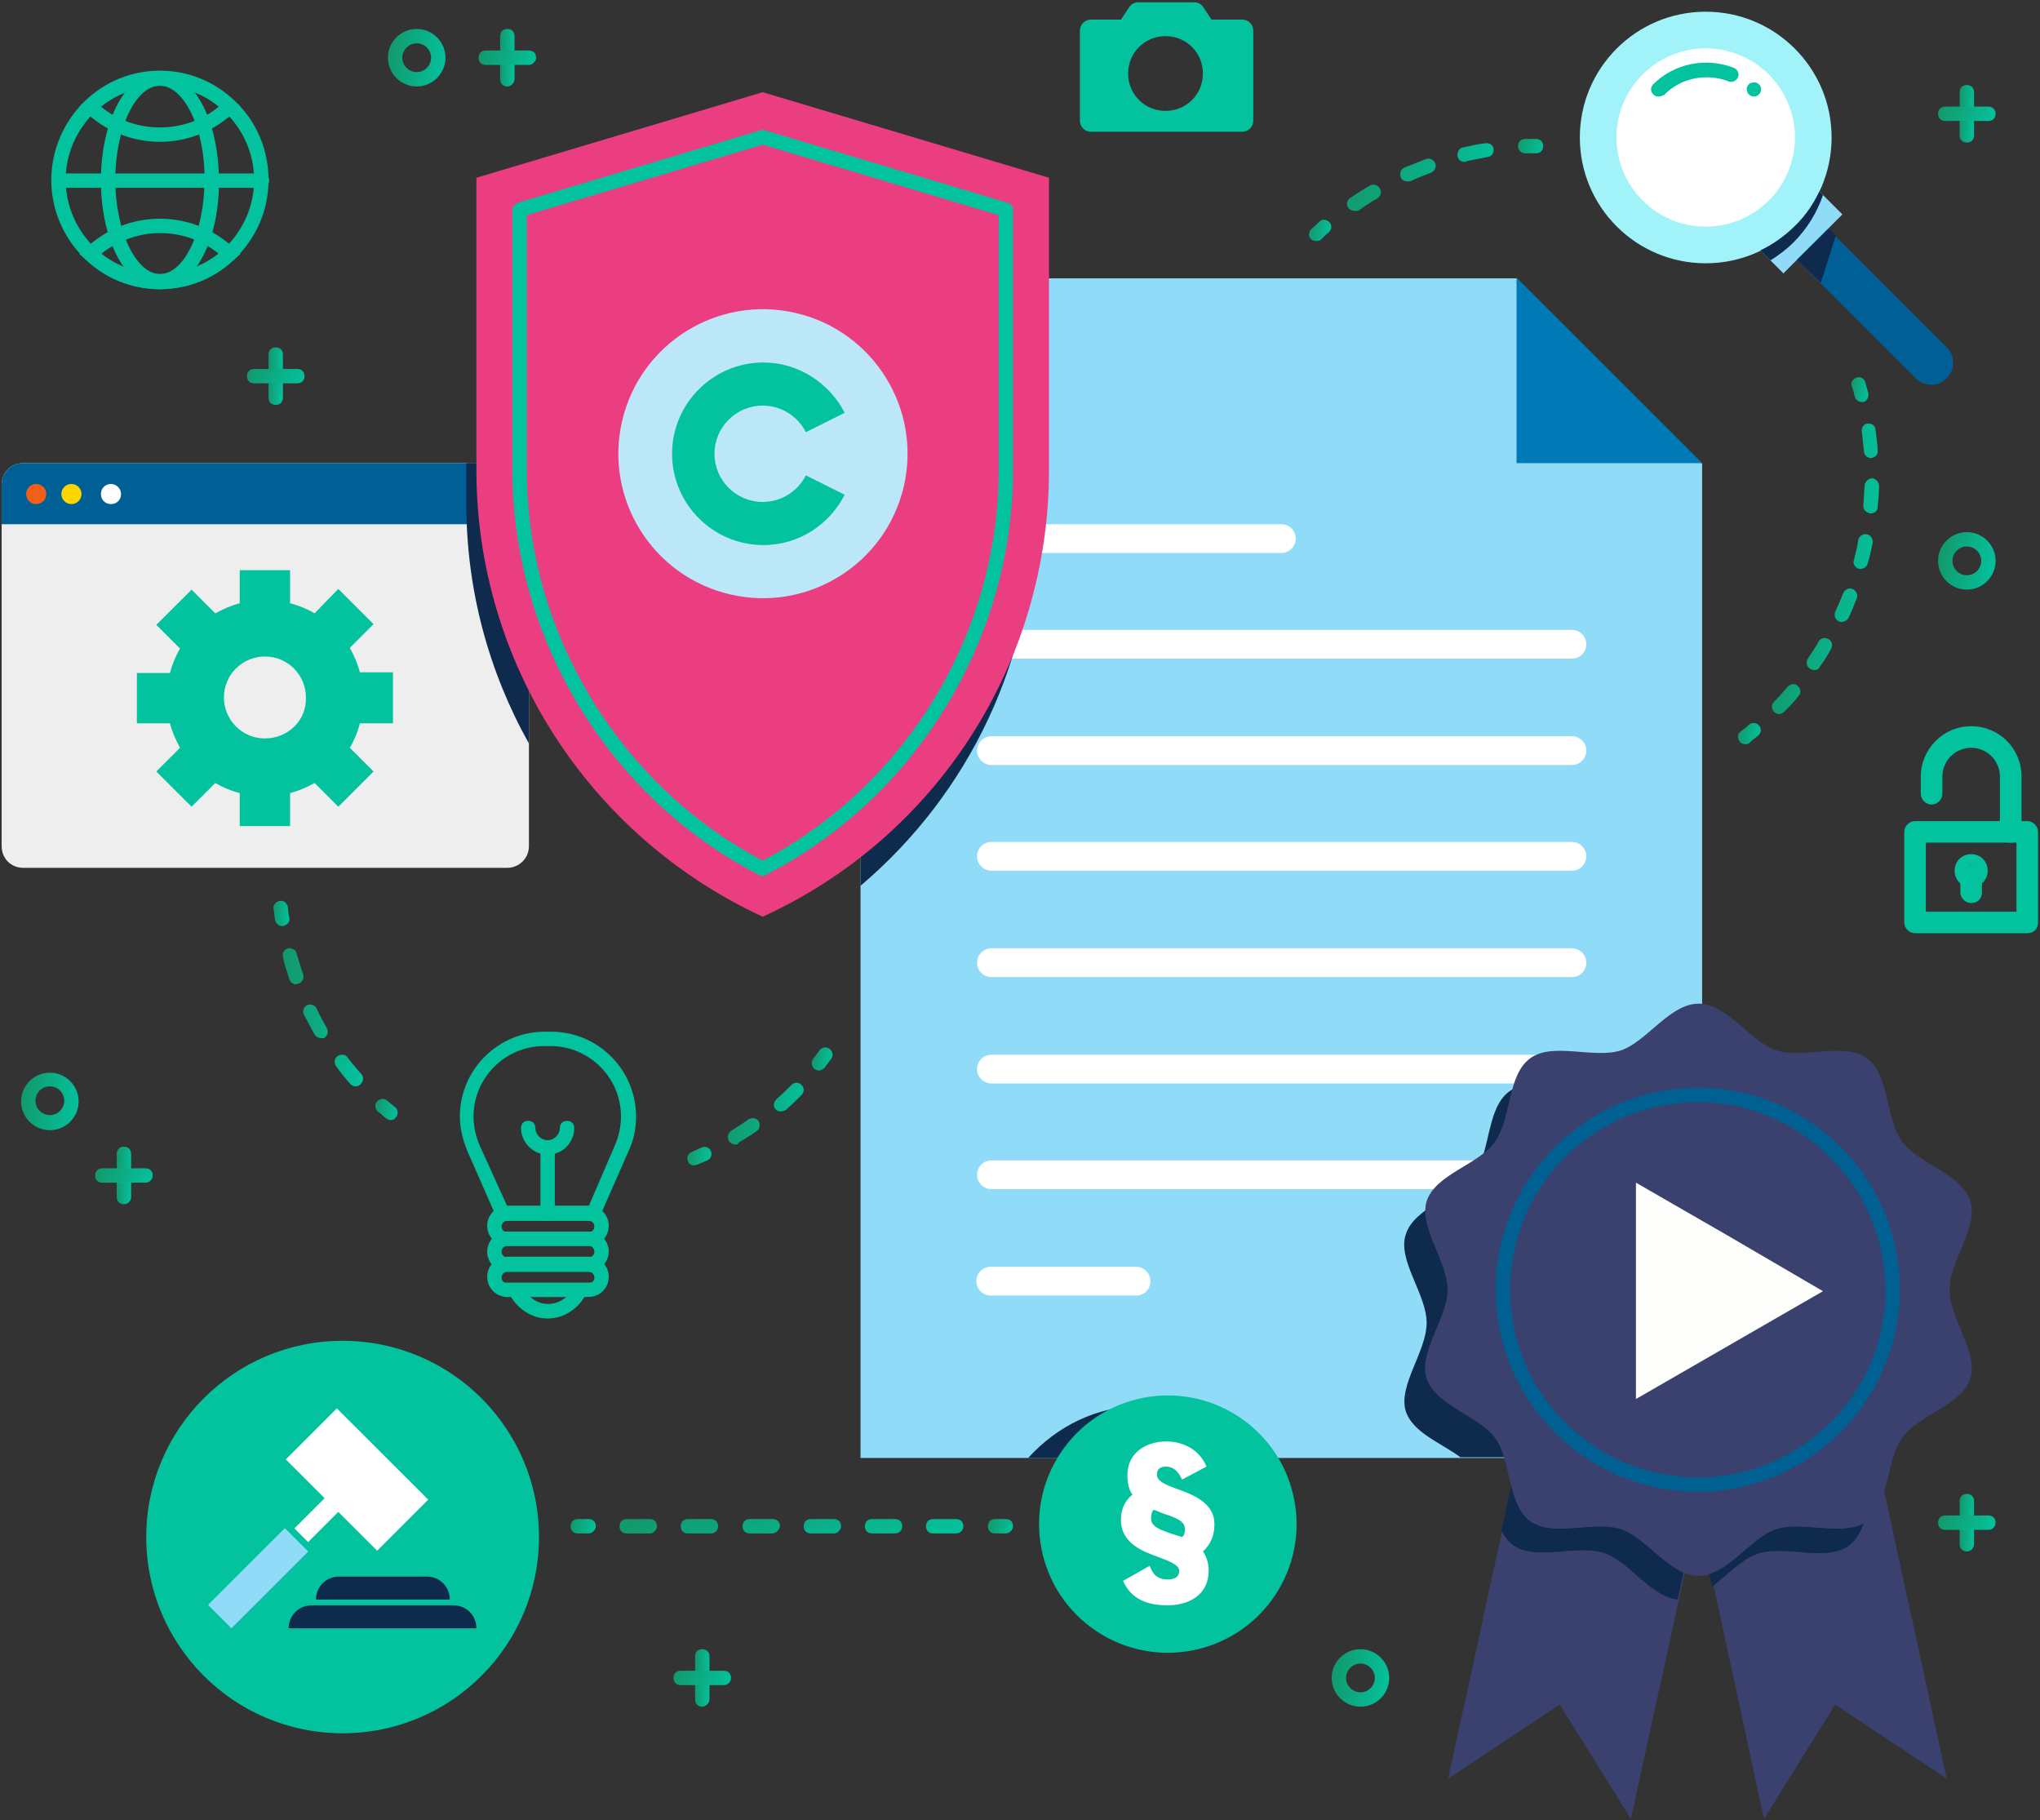 <svg xmlns="http://www.w3.org/2000/svg" width="565" height="504" viewBox="0 0 565 504" fill="none"><rect x="0" y="0" width="565" height="504" fill="#333333" stroke="none"/><g clip-path="url(#clip0_396_1187)"><path d="M471.422 403.729H238.331V77.088H420.022C440.144 97.192 451.3 108.339 471.422 128.443V403.729Z" fill="#90DCF8"></path><path d="M420.022 128.244H471.422C451.3 108.139 440.144 96.993 420.022 76.888V128.244Z" fill="#0079B7"></path><path d="M354.877 153.125H274.59C272.398 153.125 270.605 151.333 270.605 149.144C270.605 146.954 272.398 145.163 274.59 145.163H354.877C357.068 145.163 358.861 146.954 358.861 149.144C358.861 151.333 357.068 153.125 354.877 153.125Z" fill="white"></path><path d="M435.363 182.385H274.59C272.398 182.385 270.605 180.594 270.605 178.404C270.605 176.215 272.398 174.423 274.59 174.423H435.363C437.554 174.423 439.347 176.215 439.347 178.404C439.347 180.594 437.554 182.385 435.363 182.385Z" fill="white"></path><path d="M435.363 211.845H274.59C272.398 211.845 270.605 210.053 270.605 207.864C270.605 205.674 272.398 203.883 274.59 203.883H435.363C437.554 203.883 439.347 205.674 439.347 207.864C439.347 210.053 437.554 211.845 435.363 211.845Z" fill="white"></path><path d="M435.363 241.105H274.59C272.398 241.105 270.605 239.314 270.605 237.124C270.605 234.935 272.398 233.143 274.59 233.143H435.363C437.554 233.143 439.347 234.935 439.347 237.124C439.347 239.314 437.554 241.105 435.363 241.105Z" fill="white"></path><path d="M435.363 270.565H274.59C272.398 270.565 270.605 268.773 270.605 266.584C270.605 264.394 272.398 262.603 274.59 262.603H435.363C437.554 262.603 439.347 264.394 439.347 266.584C439.347 268.773 437.554 270.565 435.363 270.565Z" fill="white"></path><path d="M435.363 300.024H274.59C272.398 300.024 270.605 298.232 270.605 296.043C270.605 293.853 272.398 292.062 274.59 292.062H435.363C437.554 292.062 439.347 293.853 439.347 296.043C439.347 298.232 437.554 300.024 435.363 300.024Z" fill="white"></path><path d="M435.363 329.284H274.59C272.398 329.284 270.605 327.493 270.605 325.303C270.605 323.114 272.398 321.322 274.59 321.322H435.363C437.554 321.322 439.347 323.114 439.347 325.303C439.347 327.493 437.554 329.284 435.363 329.284Z" fill="white"></path><path d="M314.634 358.744H274.391C272.199 358.744 270.406 356.952 270.406 354.763C270.406 352.573 272.199 350.782 274.391 350.782H314.634C316.825 350.782 318.618 352.573 318.618 354.763C318.618 356.952 317.024 358.744 314.634 358.744Z" fill="white"></path><path d="M516.446 388.203L470.227 398.355L423.808 388.203L401.096 492.505L431.976 472.003L451.699 503.652L470.227 418.857L488.555 503.652L508.278 472.003L539.158 492.505L516.446 388.203Z" fill="#3A416F"></path><path d="M516.446 388.203L470.027 398.355L423.609 388.203L415.839 423.833C416.636 425.426 417.632 426.819 419.026 427.814C425.202 432.392 436.558 427.615 444.129 430.004C451.101 432.193 457.078 442.146 464.648 442.942L469.828 418.857L474.211 439.359C478.594 435.975 482.579 431.596 486.961 430.203C494.532 427.814 505.688 432.591 512.063 428.013C517.443 424.032 517.443 414.279 520.232 407.71L516.446 388.203Z" fill="#0E2A4C"></path><path d="M471.422 289.474C469.23 288.081 467.039 287.086 464.648 287.086C456.679 287.086 450.304 297.635 443.132 300.024C435.562 302.412 424.405 297.635 418.03 302.213C411.655 306.792 412.85 319.133 408.268 325.303C403.686 331.474 391.733 334.26 389.342 341.824C386.951 348.99 395.12 358.346 395.12 366.308C395.12 374.27 387.151 383.625 389.342 390.791C391.334 396.762 399.104 399.549 404.483 403.53H471.422V289.474Z" fill="#0E2A4C"></path><path d="M539.954 357.151C539.954 365.113 547.923 374.469 545.732 381.634C543.341 389.198 531.189 391.786 526.806 398.156C522.224 404.525 523.419 416.667 517.044 421.246C510.868 425.824 499.512 421.046 491.942 423.435C484.77 425.824 478.395 436.373 470.426 436.373C462.457 436.373 456.082 425.824 448.91 423.435C441.339 421.046 430.183 425.824 423.808 421.246C417.432 416.667 418.628 404.326 414.046 398.156C409.464 391.985 397.51 389.198 395.119 381.634C392.729 374.469 400.897 365.113 400.897 357.151C400.897 349.189 392.928 339.834 395.119 332.668C397.51 325.104 409.663 322.517 414.046 316.147C418.628 309.777 417.432 297.635 423.808 293.057C429.983 288.479 441.339 293.256 448.91 290.868C456.082 288.479 462.457 277.929 470.426 277.929C478.395 277.929 484.77 288.479 491.942 290.868C499.512 293.256 510.669 288.479 517.044 293.057C523.419 297.635 522.224 309.976 526.806 316.147C531.388 322.318 543.341 325.104 545.732 332.668C547.923 340.033 539.954 349.189 539.954 357.151Z" fill="#3A416F"></path><path d="M470.227 413.084C439.347 413.084 414.245 388.004 414.245 357.151C414.245 326.299 439.347 301.218 470.227 301.218C501.106 301.218 526.208 326.299 526.208 357.151C526.009 388.004 500.907 413.084 470.227 413.084ZM470.227 305.199C441.539 305.199 418.23 328.488 418.23 357.151C418.23 385.815 441.539 409.103 470.227 409.103C498.915 409.103 522.224 385.815 522.224 357.151C522.025 328.488 498.716 305.199 470.227 305.199Z" fill="#006091"></path><path d="M504.891 357.549L478.992 372.478L453.093 387.407V357.549V327.493L478.992 342.422L504.891 357.549Z" fill="#FDFDFB"></path><path d="M140.513 240.309H6.436C3.049 240.309 0.459 237.721 0.459 234.337V134.215C0.459 130.831 3.049 128.244 6.436 128.244H140.513C143.899 128.244 146.489 130.831 146.489 134.215V234.337C146.489 237.721 143.7 240.309 140.513 240.309Z" fill="#EEEEEE"></path><path d="M146.489 145.163H0.459V134.215C0.459 130.831 3.049 128.244 6.436 128.244H140.513C143.899 128.244 146.489 130.831 146.489 134.215V145.163Z" fill="#006095"></path><path d="M10.021 139.589C11.562 139.589 12.811 138.342 12.811 136.803C12.811 135.264 11.562 134.016 10.021 134.016C8.481 134.016 7.232 135.264 7.232 136.803C7.232 138.342 8.481 139.589 10.021 139.589Z" fill="#F25F16"></path><path d="M19.784 139.589C21.324 139.589 22.573 138.342 22.573 136.803C22.573 135.264 21.324 134.016 19.784 134.016C18.243 134.016 16.995 135.264 16.995 136.803C16.995 138.342 18.243 139.589 19.784 139.589Z" fill="#FFD600"></path><path d="M33.53 136.803C33.53 138.395 32.335 139.589 30.741 139.589C29.147 139.589 27.952 138.395 27.952 136.803C27.952 135.21 29.147 134.016 30.741 134.016C32.135 134.016 33.53 135.21 33.53 136.803Z" fill="white"></path><path d="M108.836 200.101V186.167H99.672C99.075 183.779 98.078 181.589 96.883 179.399L103.457 172.831L93.695 163.077L87.121 169.845C85.129 168.651 82.738 167.655 80.348 167.058V157.902H66.402V167.058C64.011 167.655 61.82 168.651 59.628 169.845L53.054 163.276L43.292 173.03L49.867 179.598C48.671 181.589 47.675 183.978 47.077 186.366H37.913V200.3H47.077C47.675 202.688 48.671 204.878 49.867 207.067L43.292 213.636L53.054 223.39L59.628 216.821C61.621 218.015 64.011 219.01 66.402 219.608V228.764H80.348V219.608C82.738 219.01 84.93 218.015 87.121 216.821L93.695 223.39L103.457 213.636L96.883 207.067C98.078 205.077 99.075 202.688 99.672 200.3H108.836V200.101ZM73.375 204.48C67 204.48 62.019 199.304 62.019 193.134C62.019 186.764 67.199 181.788 73.375 181.788C79.75 181.788 84.731 186.963 84.731 193.134C84.93 199.503 79.75 204.48 73.375 204.48Z" fill="#03C39E"></path><path d="M238.331 77.088V245.285C268.414 219.807 286.543 182.186 286.543 141.381V77.088H238.331Z" fill="#0E2A4C"></path><path d="M140.512 128.244H129.157V139.589C129.157 163.276 135.333 185.968 146.489 205.873V134.215C146.489 131.03 143.7 128.244 140.512 128.244Z" fill="#0E2A4C"></path><path d="M211.237 25.534L131.946 49.221V130.234C131.946 183.38 163.025 231.551 211.237 253.844C259.648 231.75 290.527 183.38 290.527 130.234V49.221L211.237 25.534Z" fill="#EB3E81"></path><path d="M211.237 242.498C210.838 242.498 210.639 242.498 210.241 242.299C168.802 221.001 141.907 177.011 141.907 130.234V58.178C141.907 57.382 142.505 56.585 143.302 56.187L210.639 36.083C211.038 35.884 211.436 35.884 211.834 36.083L279.172 56.187C279.969 56.386 280.566 57.183 280.566 58.178V130.234C280.566 177.011 253.671 221.001 212.034 242.299C211.834 242.498 211.635 242.498 211.237 242.498ZM145.892 59.571V130.234C145.892 175.219 171.591 217.418 211.237 238.318C251.081 217.418 276.582 175.219 276.582 130.234V59.571L211.237 40.064L145.892 59.571Z" fill="#03C39E"></path><path d="M250.301 134.749C255.338 113.234 241.966 91.712 220.432 86.678C198.898 81.645 177.357 95.006 172.319 116.521C167.281 138.036 180.654 159.559 202.188 164.592C223.722 169.626 245.263 156.265 250.301 134.749Z" fill="#BCE7F9"></path><path d="M223.19 131.627C220.998 136.006 216.416 138.992 211.236 138.992C203.865 138.992 197.888 133.021 197.888 125.656C197.888 118.291 203.865 112.319 211.236 112.319C216.416 112.319 220.998 115.305 223.19 119.684L233.948 114.31C229.764 106.149 221.198 100.376 211.436 100.376C197.49 100.376 186.134 111.722 186.134 125.656C186.134 139.589 197.49 150.935 211.436 150.935C221.397 150.935 229.764 145.163 233.948 137.002L223.19 131.627Z" fill="#03C39E"></path><path d="M472.418 72.908C491.673 72.908 507.282 57.312 507.282 38.074C507.282 18.836 491.673 3.24 472.418 3.24C453.163 3.24 437.554 18.836 437.554 38.074C437.554 57.312 453.163 72.908 472.418 72.908Z" fill="#A1F3F9"></path><path d="M472.418 62.756C486.061 62.756 497.122 51.706 497.122 38.074C497.122 24.442 486.061 13.392 472.418 13.392C458.775 13.392 447.714 24.442 447.714 38.074C447.714 51.706 458.775 62.756 472.418 62.756Z" fill="white"></path><path d="M485.766 26.728C485.168 26.728 484.77 26.529 484.371 26.131C484.172 25.932 483.973 25.733 483.973 25.534C483.973 25.335 483.773 25.136 483.773 24.737C483.773 24.538 483.773 24.14 483.973 23.941C483.973 23.742 484.172 23.543 484.371 23.344C484.57 23.145 484.77 22.946 484.969 22.946C485.766 22.747 486.563 22.747 487.16 23.344C487.559 23.742 487.758 24.14 487.758 24.737C487.758 24.936 487.758 25.136 487.559 25.534C487.559 25.733 487.359 25.932 487.16 26.131C486.762 26.529 486.363 26.728 485.766 26.728Z" fill="#03C39E"></path><path d="M459.269 26.728C458.671 26.728 458.273 26.529 457.875 26.131C457.078 25.335 457.078 24.14 457.875 23.344C463.652 17.572 472.418 15.78 480.187 18.766C481.184 19.164 481.781 20.358 481.383 21.354C480.984 22.349 479.789 22.946 478.793 22.548C472.617 20.159 465.445 21.553 460.863 26.33C460.265 26.529 459.867 26.728 459.269 26.728Z" fill="#03C39E"></path><path d="M497.121 62.557C494.332 65.344 490.945 67.732 487.559 69.325L493.934 75.694L510.27 59.372L503.895 53.003C502.301 56.586 500.11 59.77 497.121 62.557Z" fill="#90DCF8"></path><path d="M504.891 53.998L503.895 53.003C502.301 56.386 500.11 59.77 497.121 62.557C494.332 65.344 490.945 67.732 487.559 69.325L490.348 72.111C492.539 70.718 494.731 69.126 496.723 67.135C500.508 63.353 503.297 58.775 504.891 53.998Z" fill="#0E2A4C"></path><path d="M539.158 104.756C536.767 107.144 532.982 107.144 530.591 104.756L497.719 71.912L506.286 63.353L539.158 96.196C541.548 98.386 541.548 102.367 539.158 104.756Z" fill="#006095"></path><path d="M506.485 63.353L497.719 71.912L504.294 78.282L508.477 65.145L506.485 63.353Z" fill="#0E2A4C"></path><path d="M422.413 42.453C421.417 42.453 420.42 41.657 420.42 40.462C420.42 39.268 421.217 38.472 422.413 38.472C423.409 38.472 424.405 38.472 425.401 38.472C426.596 38.472 427.393 39.268 427.393 40.462C427.393 41.657 426.596 42.453 425.401 42.453C424.405 42.453 423.409 42.453 422.413 42.453Z" fill="url(#paint0_linear_396_1187)"></path><path d="M374.998 58.377C374.4 58.377 373.803 57.979 373.404 57.581C372.806 56.586 373.006 55.391 374.002 54.794C375.795 53.6 377.588 52.405 379.381 51.41C380.377 50.813 381.572 51.211 382.17 52.206C382.768 53.202 382.369 54.396 381.373 54.993C379.58 55.988 377.787 57.183 376.193 58.377C375.795 58.377 375.396 58.377 374.998 58.377ZM389.74 50.216C388.943 50.216 388.147 49.818 387.947 49.022C387.549 48.026 387.947 46.832 388.943 46.434C390.936 45.638 392.928 44.842 394.92 44.045C395.916 43.647 397.112 44.244 397.51 45.24C397.908 46.235 397.311 47.429 396.315 47.827C394.322 48.623 392.529 49.221 390.537 50.216C390.338 50.216 389.94 50.216 389.74 50.216ZM405.678 44.842C404.682 44.842 403.885 44.244 403.686 43.249C403.487 42.254 404.084 41.06 405.081 40.861C407.073 40.462 409.264 39.865 411.456 39.666C412.452 39.467 413.647 40.263 413.647 41.259C413.846 42.254 413.049 43.448 412.053 43.448C410.061 43.846 408.069 44.244 406.077 44.642C406.077 44.842 405.877 44.842 405.678 44.842Z" fill="url(#paint1_linear_396_1187)"></path><path d="M364.439 66.737C363.841 66.737 363.443 66.538 363.044 66.14C362.248 65.344 362.447 64.149 363.244 63.353C364.041 62.756 364.837 61.96 365.435 61.363C366.232 60.566 367.427 60.766 368.224 61.562C369.021 62.358 368.822 63.552 368.025 64.348C367.228 64.946 366.63 65.543 365.834 66.339C365.435 66.737 365.037 66.737 364.439 66.737Z" fill="url(#paint2_linear_396_1187)"></path><path d="M483.375 206.072C482.778 206.072 482.18 205.873 481.781 205.276C481.184 204.48 481.184 203.087 482.18 202.489C482.977 201.892 483.774 201.295 484.371 200.698C485.168 199.902 486.563 200.101 487.16 200.897C487.957 201.693 487.758 203.087 486.961 203.684C486.164 204.281 485.367 204.878 484.571 205.674C484.172 206.072 483.774 206.072 483.375 206.072Z" fill="url(#paint3_linear_396_1187)"></path><path d="M492.739 197.712C492.34 197.712 491.743 197.513 491.344 197.115C490.547 196.319 490.547 195.125 491.344 194.328C492.739 192.935 493.934 191.542 495.13 190.148C495.926 189.352 497.122 189.153 497.919 189.949C498.716 190.745 498.915 191.94 498.118 192.736C496.923 194.328 495.528 195.722 494.133 197.115C493.735 197.513 493.137 197.712 492.739 197.712ZM502.501 185.57C502.102 185.57 501.704 185.371 501.305 185.172C500.309 184.575 500.11 183.381 500.708 182.385C501.704 180.793 502.899 179.2 503.696 177.608C504.294 176.613 505.489 176.414 506.485 177.011C507.481 177.608 507.681 178.802 507.083 179.798C506.087 181.589 505.091 183.181 503.895 184.774C503.696 185.371 503.098 185.57 502.501 185.57ZM510.071 172.234C509.872 172.234 509.474 172.234 509.274 172.035C508.278 171.637 507.88 170.442 508.278 169.447C509.075 167.656 509.872 165.864 510.47 164.272C510.868 163.276 512.063 162.679 513.06 163.077C514.056 163.476 514.653 164.67 514.255 165.665C513.458 167.457 512.86 169.447 511.864 171.238C511.665 171.637 510.868 172.234 510.071 172.234ZM515.45 157.504C515.251 157.504 515.052 157.504 514.853 157.504C513.856 157.305 513.06 156.111 513.458 155.115C513.856 153.324 514.454 151.333 514.653 149.542C514.853 148.547 515.849 147.751 517.044 147.95C518.04 148.149 518.837 149.144 518.638 150.338C518.239 152.329 517.841 154.319 517.243 156.111C517.044 156.907 516.247 157.504 515.45 157.504ZM518.04 142.177C516.845 141.978 516.048 141.182 516.048 139.988C516.247 138.196 516.247 136.206 516.446 134.414V134.215C516.646 133.22 517.642 132.424 518.638 132.424C519.634 132.623 520.431 133.618 520.431 134.613C520.431 136.405 520.232 138.395 520.032 140.386C520.032 141.58 519.036 142.177 518.04 142.177ZM518.239 126.85C517.243 126.85 516.247 126.054 516.247 125.059C516.048 123.267 515.849 121.277 515.649 119.485C515.45 118.49 516.247 117.296 517.243 117.296C518.239 117.097 519.435 117.893 519.435 118.888C519.634 120.879 520.032 122.869 520.032 124.86C520.232 125.656 519.435 126.651 518.239 126.85Z" fill="url(#paint4_linear_396_1187)"></path><path d="M515.649 111.324C514.852 111.324 513.856 110.727 513.657 109.732C513.458 108.737 513.259 107.94 512.86 106.945C512.462 105.95 513.259 104.756 514.255 104.557C515.251 104.158 516.446 104.955 516.645 105.95C516.845 106.945 517.243 107.94 517.442 108.936C517.641 109.931 517.044 111.125 516.048 111.324C515.848 111.324 515.848 111.324 515.649 111.324Z" fill="url(#paint5_linear_396_1187)"></path><path d="M165.615 338.042H137.923L129.356 318.536C128.161 315.55 127.364 312.365 127.364 309.18C127.364 296.242 137.923 285.692 150.872 285.692H152.665C165.615 285.692 176.173 296.242 176.173 309.18C176.173 312.365 175.576 315.55 174.181 318.536L165.615 338.042ZM140.512 334.061H163.025L170.396 316.943C171.392 314.555 171.99 311.967 171.99 309.18C171.99 298.431 163.224 289.673 152.466 289.673H150.673C139.915 289.673 131.149 298.431 131.149 309.18C131.149 311.768 131.747 314.555 132.743 316.943L140.512 334.061Z" fill="#03C39E"></path><path d="M163.025 345.009H140.512C137.524 345.009 134.934 342.621 134.934 339.436C134.934 336.45 137.325 333.862 140.512 333.862H163.025C166.013 333.862 168.603 336.251 168.603 339.436C168.603 342.621 166.013 345.009 163.025 345.009ZM140.512 338.042C139.715 338.042 138.919 338.64 138.919 339.635C138.919 340.431 139.516 341.227 140.512 341.227H163.025C163.821 341.227 164.618 340.63 164.618 339.635C164.618 338.839 164.021 338.042 163.025 338.042H140.512Z" fill="#03C39E"></path><path d="M163.025 352.175H140.512C137.524 352.175 134.934 349.787 134.934 346.602C134.934 343.616 137.325 341.028 140.512 341.028H163.025C166.013 341.028 168.603 343.417 168.603 346.602C168.603 349.587 166.013 352.175 163.025 352.175ZM140.512 345.009C139.715 345.009 138.919 345.606 138.919 346.602C138.919 347.398 139.516 348.194 140.512 348.194H163.025C163.821 348.194 164.618 347.597 164.618 346.602C164.618 345.806 164.021 345.009 163.025 345.009H140.512Z" fill="#03C39E"></path><path d="M163.025 359.142H140.512C137.524 359.142 134.934 356.753 134.934 353.568C134.934 350.583 137.325 347.995 140.512 347.995H163.025C166.013 347.995 168.603 350.384 168.603 353.568C168.603 356.753 166.013 359.142 163.025 359.142ZM140.512 352.175C139.715 352.175 138.919 352.772 138.919 353.767C138.919 354.564 139.516 355.36 140.512 355.36H163.025C163.821 355.36 164.618 354.763 164.618 353.767C164.618 352.971 164.021 352.175 163.025 352.175H140.512Z" fill="#03C39E"></path><path d="M151.669 365.113C147.286 365.113 143.302 362.526 140.911 358.147L139.317 355.161H164.021L162.427 358.147C160.236 362.526 156.052 365.113 151.669 365.113ZM146.888 359.142C149.677 361.73 153.861 361.73 156.849 359.142H146.888Z" fill="#03C39E"></path><path d="M151.669 338.043C150.474 338.043 149.677 337.246 149.677 336.052V317.739C149.677 316.545 150.474 315.749 151.669 315.749C152.864 315.749 153.661 316.545 153.661 317.739V336.052C153.661 337.047 152.864 338.043 151.669 338.043Z" fill="#03C39E"></path><path d="M151.669 319.73C147.685 319.73 144.298 316.346 144.298 312.365C144.298 311.171 145.095 310.375 146.29 310.375C147.485 310.375 148.282 311.171 148.282 312.365C148.282 314.156 149.876 315.749 151.669 315.749C153.462 315.749 155.056 314.156 155.056 312.365C155.056 311.171 155.853 310.375 157.048 310.375C158.243 310.375 159.04 311.171 159.04 312.365C159.04 316.346 155.853 319.73 151.669 319.73Z" fill="#03C39E"></path><path d="M561.47 258.422H530.392C528.798 258.422 527.403 257.029 527.403 255.437V230.356C527.403 228.764 528.798 227.371 530.392 227.371H561.47C563.064 227.371 564.459 228.764 564.459 230.356V255.437C564.459 257.228 563.263 258.422 561.47 258.422ZM533.38 252.451H558.482V233.342H533.38V252.451Z" fill="#03C39E"></path><path d="M556.888 233.342C555.294 233.342 553.9 231.949 553.9 230.356V215.029C553.9 210.65 550.314 207.067 545.931 207.067C541.548 207.067 537.962 210.65 537.962 215.029V219.807C537.962 221.399 536.567 222.792 534.974 222.792C533.38 222.792 531.985 221.399 531.985 219.807V215.029C531.985 207.466 538.161 201.096 545.931 201.096C553.701 201.096 559.877 207.267 559.877 215.029V230.356C559.877 232.148 558.482 233.342 556.888 233.342Z" fill="#03C39E"></path><path d="M545.931 245.683C543.341 245.683 541.349 243.693 541.349 241.105C541.349 238.517 543.341 236.527 545.931 236.527C548.521 236.527 550.513 238.517 550.513 241.105C550.513 243.693 548.521 245.683 545.931 245.683ZM545.931 239.712C545.134 239.712 544.537 240.309 544.537 241.105C544.537 241.901 545.134 242.498 545.931 242.498C546.728 242.498 547.326 241.901 547.326 241.105C547.326 240.309 546.728 239.712 545.931 239.712Z" fill="#03C39E"></path><path d="M545.931 250.062C544.337 250.062 542.943 248.669 542.943 247.077V242.697C542.943 241.105 544.337 239.712 545.931 239.712C547.525 239.712 548.92 241.105 548.92 242.697V247.077C548.92 248.868 547.724 250.062 545.931 250.062Z" fill="#03C39E"></path><path d="M346.908 403.729C338.939 394.772 327.981 389.397 315.829 389.397C303.676 389.397 292.719 394.971 284.75 403.729H346.908Z" fill="#0E2A4C"></path><path d="M351.993 443.392C363.794 427.638 360.578 405.308 344.811 393.517C329.043 381.726 306.694 384.939 294.892 400.693C283.091 416.447 286.307 438.777 302.075 450.568C317.842 462.359 340.191 459.146 351.993 443.392Z" fill="#03C39E"></path><path d="M333.161 429.606C334.157 430.999 334.755 432.79 334.755 434.98C334.755 441.549 329.376 444.534 323.399 444.534C317.622 444.534 313.239 442.743 311.047 437.767L318.419 433.587C319.415 436.373 321.009 437.369 323.399 437.369C325.79 437.369 326.587 436.373 326.587 434.98C326.587 432.989 322.802 431.994 318.817 430.402C314.633 428.809 310.45 426.222 310.45 420.847C310.45 417.862 311.645 415.473 313.637 413.881C312.641 412.487 312.243 410.696 312.243 408.506C312.243 402.137 317.622 399.151 323.001 399.151C327.583 399.151 332.165 401.34 334.157 406.118L327.384 409.701C326.388 407.511 324.993 406.118 323.001 406.118C321.208 406.118 320.411 406.914 320.411 408.307C320.411 410.497 323.798 411.492 327.583 412.885C331.767 414.478 336.349 416.866 336.349 422.042C336.349 425.426 335.153 427.814 333.161 429.606ZM322.602 424.032C323.997 424.629 325.591 425.027 327.384 425.625C327.981 425.226 328.181 424.43 328.181 423.435C328.181 421.445 326.388 420.648 323.798 419.653C322.403 419.255 321.009 418.658 319.614 418.061C319.016 418.459 318.817 419.255 318.817 420.25C318.618 422.241 320.411 423.236 322.602 424.032Z" fill="white"></path><path d="M335.552 5.43L333.161 1.847C332.564 1.05 331.767 0.652 330.771 0.652H315.231C314.235 0.652 313.438 1.05 312.841 1.847L310.45 5.43H302.083C300.489 5.43 299.094 6.823 299.094 8.415V33.496C299.094 35.088 300.489 36.481 302.083 36.481H344.119C345.712 36.481 347.107 35.088 347.107 33.496V8.415C347.107 6.823 345.712 5.43 344.119 5.43H335.552ZM322.802 30.709C317.024 30.709 312.442 26.131 312.442 20.358C312.442 14.586 317.024 10.008 322.802 10.008C328.579 10.008 333.161 14.586 333.161 20.358C333.161 26.131 328.579 30.709 322.802 30.709Z" fill="#03C39E"></path><path d="M192.311 322.716C191.514 322.716 190.717 322.317 190.518 321.521C190.119 320.526 190.518 319.332 191.713 318.934C192.709 318.536 193.506 318.137 194.303 317.739C195.299 317.341 196.494 317.739 196.893 318.735C197.291 319.73 196.893 320.924 195.897 321.322C194.9 321.72 194.104 322.118 193.107 322.517C192.709 322.517 192.51 322.716 192.311 322.716Z" fill="url(#paint6_linear_396_1187)"></path><path d="M203.666 316.943C203.069 316.943 202.272 316.545 201.873 315.948C201.276 314.953 201.674 313.758 202.471 313.161C204.065 312.166 205.658 311.171 207.252 309.976C208.248 309.379 209.444 309.578 210.041 310.374C210.639 311.37 210.44 312.564 209.643 313.161C208.049 314.355 206.256 315.351 204.662 316.346C204.264 316.943 204.065 316.943 203.666 316.943ZM216.217 307.787C215.62 307.787 215.221 307.588 214.823 307.19C214.026 306.393 214.225 305.199 215.022 304.403C216.416 303.209 217.811 301.815 219.206 300.422C220.003 299.626 221.198 299.626 221.995 300.422C222.792 301.218 222.792 302.412 221.995 303.209C220.6 304.602 219.206 305.995 217.612 307.389C217.213 307.588 216.616 307.787 216.217 307.787Z" fill="url(#paint7_linear_396_1187)"></path><path d="M226.776 296.441C226.378 296.441 225.979 296.242 225.581 296.043C224.784 295.446 224.585 294.052 225.182 293.256C225.78 292.46 226.378 291.664 226.975 290.868C227.573 290.071 228.768 289.673 229.765 290.47C230.561 291.067 230.96 292.261 230.163 293.256C229.565 294.052 228.968 294.849 228.37 295.645C227.972 296.043 227.374 296.441 226.776 296.441Z" fill="url(#paint8_linear_396_1187)"></path><path d="M78.156 256.432C77.16 256.432 76.363 255.636 76.164 254.64C75.965 253.645 75.965 252.65 75.765 251.655C75.566 250.659 76.363 249.664 77.558 249.465C78.754 249.266 79.551 250.261 79.75 251.257C79.75 252.252 79.949 253.247 80.148 254.242C80.347 255.238 79.551 256.233 78.355 256.432H78.156Z" fill="url(#paint9_linear_396_1187)"></path><path d="M98.477 300.82C97.879 300.82 97.481 300.621 97.082 300.223C95.688 298.631 94.293 297.038 93.098 295.247C92.5 294.45 92.5 293.057 93.496 292.46C94.293 291.863 95.688 291.863 96.285 292.858C97.481 294.451 98.875 296.043 100.07 297.436C100.867 298.232 100.668 299.427 99.871 300.223C99.473 300.621 99.074 300.82 98.477 300.82ZM88.914 287.484C88.316 287.484 87.519 287.086 87.121 286.488C86.125 284.697 85.129 282.707 84.132 280.915C83.734 279.92 84.132 278.726 85.129 278.327C86.125 277.929 87.32 278.327 87.719 279.323C88.515 281.114 89.512 282.906 90.508 284.697C91.105 285.692 90.707 286.887 89.711 287.484C89.511 287.484 89.113 287.484 88.914 287.484ZM81.941 272.555C81.144 272.555 80.347 271.958 80.148 271.162C79.55 269.171 78.754 267.181 78.355 264.991C78.156 263.996 78.754 262.802 79.75 262.602C80.746 262.403 81.941 263.001 82.14 263.996C82.738 265.986 83.336 267.977 83.933 269.768C84.332 270.764 83.734 271.958 82.738 272.356C82.34 272.356 82.14 272.555 81.941 272.555Z" fill="url(#paint10_linear_396_1187)"></path><path d="M108.239 310.176C107.84 310.176 107.442 309.976 107.043 309.777C106.247 309.18 105.45 308.384 104.653 307.787C103.856 306.991 103.657 305.796 104.454 305C105.25 304.204 106.446 304.005 107.243 304.801C108.04 305.398 108.637 305.995 109.434 306.593C110.231 307.19 110.43 308.583 109.633 309.379C109.434 309.777 108.836 310.176 108.239 310.176Z" fill="url(#paint11_linear_396_1187)"></path><path d="M94.891 479.965C124.928 479.965 149.279 455.636 149.279 425.625C149.279 395.613 124.928 371.284 94.891 371.284C64.853 371.284 40.503 395.613 40.503 425.625C40.503 455.636 64.853 479.965 94.891 479.965Z" fill="#03C39E"></path><path d="M81.543 423.236L85.328 427.018L93.696 418.658L104.454 429.407L118.598 415.274L93.297 389.995L79.152 404.127L89.91 414.876L81.543 423.236Z" fill="white"></path><path d="M78.887 423.168L57.616 444.421L64.096 450.896L85.367 429.643L78.887 423.168Z" fill="#90DCF8"></path><path d="M93.895 436.572C90.309 436.572 87.519 439.359 87.519 442.942H124.575C124.575 439.359 121.786 436.572 118.2 436.572H93.895Z" fill="#0E2A4C"></path><path d="M125.571 444.534H86.324C82.738 444.534 79.949 447.321 79.949 450.904H131.946C131.946 447.321 129.157 444.534 125.571 444.534Z" fill="#0E2A4C"></path><path d="M163.025 424.629H160.037C158.841 424.629 158.044 423.833 158.044 422.639C158.044 421.445 158.841 420.648 160.037 420.648H163.025C164.22 420.648 165.017 421.445 165.017 422.639C165.017 423.634 164.021 424.629 163.025 424.629Z" fill="url(#paint12_linear_396_1187)"></path><path d="M264.828 424.629H258.453C257.258 424.629 256.461 423.833 256.461 422.639C256.461 421.445 257.258 420.648 258.453 420.648H264.828C266.023 420.648 266.82 421.445 266.82 422.639C266.82 423.634 266.023 424.629 264.828 424.629ZM247.894 424.629H241.519C240.324 424.629 239.527 423.833 239.527 422.639C239.527 421.445 240.324 420.648 241.519 420.648H247.894C249.089 420.648 249.886 421.445 249.886 422.639C249.886 423.634 249.089 424.629 247.894 424.629ZM230.96 424.629H224.585C223.39 424.629 222.593 423.833 222.593 422.639C222.593 421.445 223.39 420.648 224.585 420.648H230.96C232.156 420.648 232.952 421.445 232.952 422.639C232.952 423.634 231.956 424.629 230.96 424.629ZM213.827 424.629H207.651C206.456 424.629 205.659 423.833 205.659 422.639C205.659 421.445 206.456 420.648 207.651 420.648H214.026C215.222 420.648 216.018 421.445 216.018 422.639C215.819 423.634 215.022 424.629 213.827 424.629ZM196.893 424.629H190.518C189.323 424.629 188.526 423.833 188.526 422.639C188.526 421.445 189.323 420.648 190.518 420.648H196.893C198.088 420.648 198.885 421.445 198.885 422.639C198.885 423.634 198.088 424.629 196.893 424.629ZM179.959 424.629H173.584C172.389 424.629 171.592 423.833 171.592 422.639C171.592 421.445 172.389 420.648 173.584 420.648H179.959C181.154 420.648 181.951 421.445 181.951 422.639C181.951 423.634 180.955 424.629 179.959 424.629Z" fill="url(#paint13_linear_396_1187)"></path><path d="M278.574 424.629H275.586C274.391 424.629 273.594 423.833 273.594 422.639C273.594 421.445 274.391 420.648 275.586 420.648H278.574C279.77 420.648 280.567 421.445 280.567 422.639C280.567 423.634 279.57 424.629 278.574 424.629Z" fill="url(#paint14_linear_396_1187)"></path><path d="M44.288 80.073C36.519 80.073 29.147 77.088 23.569 71.713C17.592 65.941 14.206 58.178 14.206 49.818C14.206 41.657 17.592 33.695 23.569 27.922C29.147 22.548 36.519 19.562 44.288 19.562C52.058 19.562 59.429 22.548 65.007 27.922C70.984 33.496 74.371 41.458 74.371 49.818C74.371 58.178 70.984 65.941 65.007 71.713C59.429 77.088 52.058 80.073 44.288 80.073ZM44.288 23.742C37.515 23.742 31.14 26.33 26.358 30.908C21.178 35.884 18.19 42.652 18.19 49.818C18.19 56.984 21.178 63.751 26.358 68.728C31.14 73.306 37.714 75.893 44.288 75.893C50.863 75.893 57.437 73.306 62.218 68.728C67.398 63.751 70.386 56.984 70.386 49.818C70.386 42.652 67.398 35.884 62.218 30.908C57.437 26.33 51.062 23.742 44.288 23.742Z" fill="#03C39E"></path><path d="M44.288 39.268C36.518 39.268 29.147 36.282 23.569 30.908L21.975 29.515L23.569 28.121C29.147 22.747 36.518 19.761 44.288 19.761C52.058 19.761 59.429 22.747 65.007 28.121L66.601 29.515L65.007 30.908C59.429 36.282 52.058 39.268 44.288 39.268ZM27.952 29.515C32.534 33.297 38.311 35.287 44.288 35.287C50.265 35.287 56.042 33.297 60.624 29.515C56.042 25.733 50.265 23.742 44.288 23.742C38.311 23.742 32.534 25.932 27.952 29.515Z" fill="#03C39E"></path><path d="M44.288 80.073C36.518 80.073 29.147 77.088 23.569 71.713L21.975 70.32L23.569 68.927C29.147 63.552 36.518 60.566 44.288 60.566C52.058 60.566 59.429 63.552 65.007 68.927L66.601 70.32L65.007 71.713C59.429 77.088 52.058 80.073 44.288 80.073ZM27.952 70.32C32.534 74.102 38.311 76.093 44.288 76.093C50.265 76.093 56.042 74.102 60.624 70.32C56.042 66.538 50.265 64.547 44.288 64.547C38.311 64.547 32.534 66.737 27.952 70.32Z" fill="#03C39E"></path><path d="M44.288 80.073C35.124 80.073 27.952 66.936 27.952 50.017C27.952 33.097 35.124 19.96 44.288 19.96C53.453 19.96 60.625 33.097 60.625 50.017C60.824 66.936 53.453 80.073 44.288 80.073ZM44.288 23.742C37.515 23.742 31.937 35.685 31.937 49.818C31.937 63.95 37.714 75.893 44.288 75.893C51.062 75.893 56.64 63.95 56.64 49.818C56.84 35.884 51.062 23.742 44.288 23.742Z" fill="#03C39E"></path><path d="M72.578 52.007H16.198C15.002 52.007 14.206 51.211 14.206 50.017C14.206 48.823 15.002 48.026 16.198 48.026H72.578C73.773 48.026 74.57 48.823 74.57 50.017C74.57 51.012 73.574 52.007 72.578 52.007Z" fill="#03C39E"></path><path d="M13.807 312.962C9.424 312.962 5.838 309.379 5.838 305C5.838 300.621 9.424 297.038 13.807 297.038C18.19 297.038 21.776 300.621 21.776 305C21.776 309.379 18.19 312.962 13.807 312.962ZM13.807 300.82C11.615 300.82 9.822 302.612 9.822 304.801C9.822 306.991 11.615 308.782 13.807 308.782C15.998 308.782 17.791 306.991 17.791 304.801C17.791 302.612 15.998 300.82 13.807 300.82Z" fill="url(#paint15_linear_396_1187)"></path><path d="M544.736 163.276C540.353 163.276 536.767 159.694 536.767 155.314C536.767 150.935 540.353 147.352 544.736 147.352C549.118 147.352 552.704 150.935 552.704 155.314C552.704 159.694 549.118 163.276 544.736 163.276ZM544.736 151.333C542.544 151.333 540.751 153.125 540.751 155.314C540.751 157.504 542.544 159.295 544.736 159.295C546.927 159.295 548.72 157.504 548.72 155.314C548.72 153.125 546.927 151.333 544.736 151.333Z" fill="url(#paint16_linear_396_1187)"></path><path d="M115.41 23.941C111.027 23.941 107.441 20.358 107.441 15.979C107.441 11.6 111.027 8.017 115.41 8.017C119.793 8.017 123.379 11.6 123.379 15.979C123.379 20.358 119.793 23.941 115.41 23.941ZM115.41 11.998C113.219 11.998 111.426 13.79 111.426 15.979C111.426 18.169 113.219 19.96 115.41 19.96C117.602 19.96 119.395 18.169 119.395 15.979C119.395 13.79 117.602 11.998 115.41 11.998Z" fill="url(#paint17_linear_396_1187)"></path><path d="M376.791 472.601C372.408 472.601 368.822 469.018 368.822 464.639C368.822 460.259 372.408 456.677 376.791 456.677C381.174 456.677 384.76 460.259 384.76 464.639C384.76 469.018 381.174 472.601 376.791 472.601ZM376.791 460.658C374.599 460.658 372.806 462.449 372.806 464.639C372.806 466.828 374.599 468.62 376.791 468.62C378.982 468.62 380.775 466.828 380.775 464.639C380.775 462.449 378.982 460.658 376.791 460.658Z" fill="url(#paint18_linear_396_1187)"></path><path d="M34.327 333.464C33.131 333.464 32.334 332.668 32.334 331.474V319.531C32.334 318.337 33.131 317.54 34.327 317.54C35.522 317.54 36.319 318.337 36.319 319.531V331.474C36.319 332.469 35.522 333.464 34.327 333.464Z" fill="url(#paint19_linear_396_1187)"></path><path d="M40.303 327.493H28.35C27.155 327.493 26.358 326.697 26.358 325.502C26.358 324.308 27.155 323.512 28.35 323.512H40.303C41.499 323.512 42.296 324.308 42.296 325.502C42.296 326.498 41.499 327.493 40.303 327.493Z" fill="url(#paint20_linear_396_1187)"></path><path d="M194.502 472.601C193.307 472.601 192.51 471.804 192.51 470.61V458.667C192.51 457.473 193.307 456.677 194.502 456.677C195.697 456.677 196.494 457.473 196.494 458.667V470.61C196.494 471.605 195.498 472.601 194.502 472.601Z" fill="url(#paint21_linear_396_1187)"></path><path d="M200.479 466.629H188.525C187.33 466.629 186.533 465.833 186.533 464.638C186.533 463.444 187.33 462.648 188.525 462.648H200.479C201.674 462.648 202.471 463.444 202.471 464.638C202.471 465.833 201.475 466.629 200.479 466.629Z" fill="url(#paint22_linear_396_1187)"></path><path d="M544.735 429.606C543.54 429.606 542.743 428.809 542.743 427.615V415.672C542.743 414.478 543.54 413.682 544.735 413.682C545.931 413.682 546.728 414.478 546.728 415.672V427.615C546.728 428.61 545.931 429.606 544.735 429.606Z" fill="url(#paint23_linear_396_1187)"></path><path d="M550.712 423.634H538.759C537.563 423.634 536.767 422.838 536.767 421.644C536.767 420.449 537.563 419.653 538.759 419.653H550.712C551.908 419.653 552.704 420.449 552.704 421.644C552.704 422.639 551.908 423.634 550.712 423.634Z" fill="url(#paint24_linear_396_1187)"></path><path d="M544.735 39.467C543.54 39.467 542.743 38.671 542.743 37.477V25.534C542.743 24.339 543.54 23.543 544.735 23.543C545.931 23.543 546.728 24.339 546.728 25.534V37.477C546.728 38.671 545.931 39.467 544.735 39.467Z" fill="url(#paint25_linear_396_1187)"></path><path d="M550.712 33.496H538.759C537.563 33.496 536.767 32.7 536.767 31.505C536.767 30.311 537.563 29.515 538.759 29.515H550.712C551.908 29.515 552.704 30.311 552.704 31.505C552.704 32.7 551.908 33.496 550.712 33.496Z" fill="url(#paint26_linear_396_1187)"></path><path d="M140.512 23.941C139.317 23.941 138.52 23.145 138.52 21.951V10.008C138.52 8.813 139.317 8.017 140.512 8.017C141.708 8.017 142.504 8.813 142.504 10.008V21.951C142.504 22.946 141.508 23.941 140.512 23.941Z" fill="url(#paint27_linear_396_1187)"></path><path d="M146.489 17.97H134.536C133.34 17.97 132.543 17.174 132.543 15.979C132.543 14.785 133.34 13.989 134.536 13.989H146.489C147.684 13.989 148.481 14.785 148.481 15.979C148.481 16.974 147.485 17.97 146.489 17.97Z" fill="url(#paint28_linear_396_1187)"></path><path d="M76.363 112.121C75.168 112.121 74.371 111.324 74.371 110.13V98.187C74.371 96.993 75.168 96.197 76.363 96.197C77.558 96.197 78.355 96.993 78.355 98.187V110.13C78.355 111.324 77.558 112.121 76.363 112.121Z" fill="url(#paint29_linear_396_1187)"></path><path d="M82.34 106.149H70.386C69.191 106.149 68.394 105.353 68.394 104.159C68.394 102.964 69.191 102.168 70.386 102.168H82.34C83.535 102.168 84.332 102.964 84.332 104.159C84.332 105.353 83.535 106.149 82.34 106.149Z" fill="url(#paint30_linear_396_1187)"></path></g><defs><linearGradient id="paint0_linear_396_1187" x1="420.695" y1="38.472" x2="427.872" y2="40.301" gradientUnits="userSpaceOnUse"><stop stop-color="#13986C"></stop><stop offset="1" stop-color="#03C39E"></stop></linearGradient><linearGradient id="paint1_linear_396_1187" x1="374.667" y1="39.636" x2="415.154" y2="52.402" gradientUnits="userSpaceOnUse"><stop stop-color="#13986C"></stop><stop offset="1" stop-color="#03C39E"></stop></linearGradient><linearGradient id="paint2_linear_396_1187" x1="362.781" y1="60.856" x2="369.415" y2="61.873" gradientUnits="userSpaceOnUse"><stop stop-color="#13986C"></stop><stop offset="1" stop-color="#03C39E"></stop></linearGradient><linearGradient id="paint3_linear_396_1187" x1="481.621" y1="200.191" x2="488.357" y2="201.24" gradientUnits="userSpaceOnUse"><stop stop-color="#13986C"></stop><stop offset="1" stop-color="#03C39E"></stop></linearGradient><linearGradient id="paint4_linear_396_1187" x1="491.915" y1="117.265" x2="524.358" y2="119.007" gradientUnits="userSpaceOnUse"><stop stop-color="#13986C"></stop><stop offset="1" stop-color="#03C39E"></stop></linearGradient><linearGradient id="paint5_linear_396_1187" x1="512.941" y1="104.452" x2="518.069" y2="104.965" gradientUnits="userSpaceOnUse"><stop stop-color="#13986C"></stop><stop offset="1" stop-color="#03C39E"></stop></linearGradient><linearGradient id="paint6_linear_396_1187" x1="190.631" y1="317.587" x2="197.696" y2="318.925" gradientUnits="userSpaceOnUse"><stop stop-color="#13986C"></stop><stop offset="1" stop-color="#03C39E"></stop></linearGradient><linearGradient id="paint7_linear_396_1187" x1="202.412" y1="299.825" x2="224.727" y2="303.81" gradientUnits="userSpaceOnUse"><stop stop-color="#13986C"></stop><stop offset="1" stop-color="#03C39E"></stop></linearGradient><linearGradient id="paint8_linear_396_1187" x1="225.062" y1="290.036" x2="231.272" y2="290.848" gradientUnits="userSpaceOnUse"><stop stop-color="#13986C"></stop><stop offset="1" stop-color="#03C39E"></stop></linearGradient><linearGradient id="paint9_linear_396_1187" x1="75.91" y1="249.44" x2="80.74" y2="249.886" gradientUnits="userSpaceOnUse"><stop stop-color="#13986C"></stop><stop offset="1" stop-color="#03C39E"></stop></linearGradient><linearGradient id="paint10_linear_396_1187" x1="79.193" y1="262.564" x2="103.42" y2="264.616" gradientUnits="userSpaceOnUse"><stop stop-color="#13986C"></stop><stop offset="1" stop-color="#03C39E"></stop></linearGradient><linearGradient id="paint11_linear_396_1187" x1="104.19" y1="304.294" x2="110.824" y2="305.311" gradientUnits="userSpaceOnUse"><stop stop-color="#13986C"></stop><stop offset="1" stop-color="#03C39E"></stop></linearGradient><linearGradient id="paint12_linear_396_1187" x1="158.319" y1="420.648" x2="165.496" y2="422.478" gradientUnits="userSpaceOnUse"><stop stop-color="#13986C"></stop><stop offset="1" stop-color="#03C39E"></stop></linearGradient><linearGradient id="paint13_linear_396_1187" x1="175.341" y1="420.648" x2="183.299" y2="448.349" gradientUnits="userSpaceOnUse"><stop stop-color="#13986C"></stop><stop offset="1" stop-color="#03C39E"></stop></linearGradient><linearGradient id="paint14_linear_396_1187" x1="273.868" y1="420.648" x2="281.045" y2="422.478" gradientUnits="userSpaceOnUse"><stop stop-color="#13986C"></stop><stop offset="1" stop-color="#03C39E"></stop></linearGradient><linearGradient id="paint15_linear_396_1187" x1="6.465" y1="297.038" x2="23.572" y2="299.53" gradientUnits="userSpaceOnUse"><stop stop-color="#13986C"></stop><stop offset="1" stop-color="#03C39E"></stop></linearGradient><linearGradient id="paint16_linear_396_1187" x1="537.394" y1="147.352" x2="554.501" y2="149.844" gradientUnits="userSpaceOnUse"><stop stop-color="#13986C"></stop><stop offset="1" stop-color="#03C39E"></stop></linearGradient><linearGradient id="paint17_linear_396_1187" x1="108.069" y1="8.017" x2="125.175" y2="10.509" gradientUnits="userSpaceOnUse"><stop stop-color="#13986C"></stop><stop offset="1" stop-color="#03C39E"></stop></linearGradient><linearGradient id="paint18_linear_396_1187" x1="369.449" y1="456.677" x2="386.556" y2="459.168" gradientUnits="userSpaceOnUse"><stop stop-color="#13986C"></stop><stop offset="1" stop-color="#03C39E"></stop></linearGradient><linearGradient id="paint19_linear_396_1187" x1="32.491" y1="317.54" x2="36.853" y2="317.699" gradientUnits="userSpaceOnUse"><stop stop-color="#13986C"></stop><stop offset="1" stop-color="#03C39E"></stop></linearGradient><linearGradient id="paint20_linear_396_1187" x1="26.985" y1="323.512" x2="40.028" y2="331.11" gradientUnits="userSpaceOnUse"><stop stop-color="#13986C"></stop><stop offset="1" stop-color="#03C39E"></stop></linearGradient><linearGradient id="paint21_linear_396_1187" x1="192.667" y1="456.677" x2="197.028" y2="456.835" gradientUnits="userSpaceOnUse"><stop stop-color="#13986C"></stop><stop offset="1" stop-color="#03C39E"></stop></linearGradient><linearGradient id="paint22_linear_396_1187" x1="187.161" y1="462.648" x2="200.203" y2="470.246" gradientUnits="userSpaceOnUse"><stop stop-color="#13986C"></stop><stop offset="1" stop-color="#03C39E"></stop></linearGradient><linearGradient id="paint23_linear_396_1187" x1="542.9" y1="413.682" x2="547.262" y2="413.84" gradientUnits="userSpaceOnUse"><stop stop-color="#13986C"></stop><stop offset="1" stop-color="#03C39E"></stop></linearGradient><linearGradient id="paint24_linear_396_1187" x1="537.394" y1="419.653" x2="550.437" y2="427.252" gradientUnits="userSpaceOnUse"><stop stop-color="#13986C"></stop><stop offset="1" stop-color="#03C39E"></stop></linearGradient><linearGradient id="paint25_linear_396_1187" x1="542.9" y1="23.543" x2="547.262" y2="23.702" gradientUnits="userSpaceOnUse"><stop stop-color="#13986C"></stop><stop offset="1" stop-color="#03C39E"></stop></linearGradient><linearGradient id="paint26_linear_396_1187" x1="537.394" y1="29.515" x2="550.437" y2="37.113" gradientUnits="userSpaceOnUse"><stop stop-color="#13986C"></stop><stop offset="1" stop-color="#03C39E"></stop></linearGradient><linearGradient id="paint27_linear_396_1187" x1="138.677" y1="8.017" x2="143.038" y2="8.176" gradientUnits="userSpaceOnUse"><stop stop-color="#13986C"></stop><stop offset="1" stop-color="#03C39E"></stop></linearGradient><linearGradient id="paint28_linear_396_1187" x1="133.171" y1="13.989" x2="146.214" y2="21.587" gradientUnits="userSpaceOnUse"><stop stop-color="#13986C"></stop><stop offset="1" stop-color="#03C39E"></stop></linearGradient><linearGradient id="paint29_linear_396_1187" x1="74.528" y1="96.197" x2="78.889" y2="96.355" gradientUnits="userSpaceOnUse"><stop stop-color="#13986C"></stop><stop offset="1" stop-color="#03C39E"></stop></linearGradient><linearGradient id="paint30_linear_396_1187" x1="69.022" y1="102.168" x2="82.064" y2="109.767" gradientUnits="userSpaceOnUse"><stop stop-color="#13986C"></stop><stop offset="1" stop-color="#03C39E"></stop></linearGradient><clipPath id="clip0_396_1187"><rect width="564" height="503" fill="white" transform="translate(0.459 0.652)"></rect></clipPath></defs></svg>